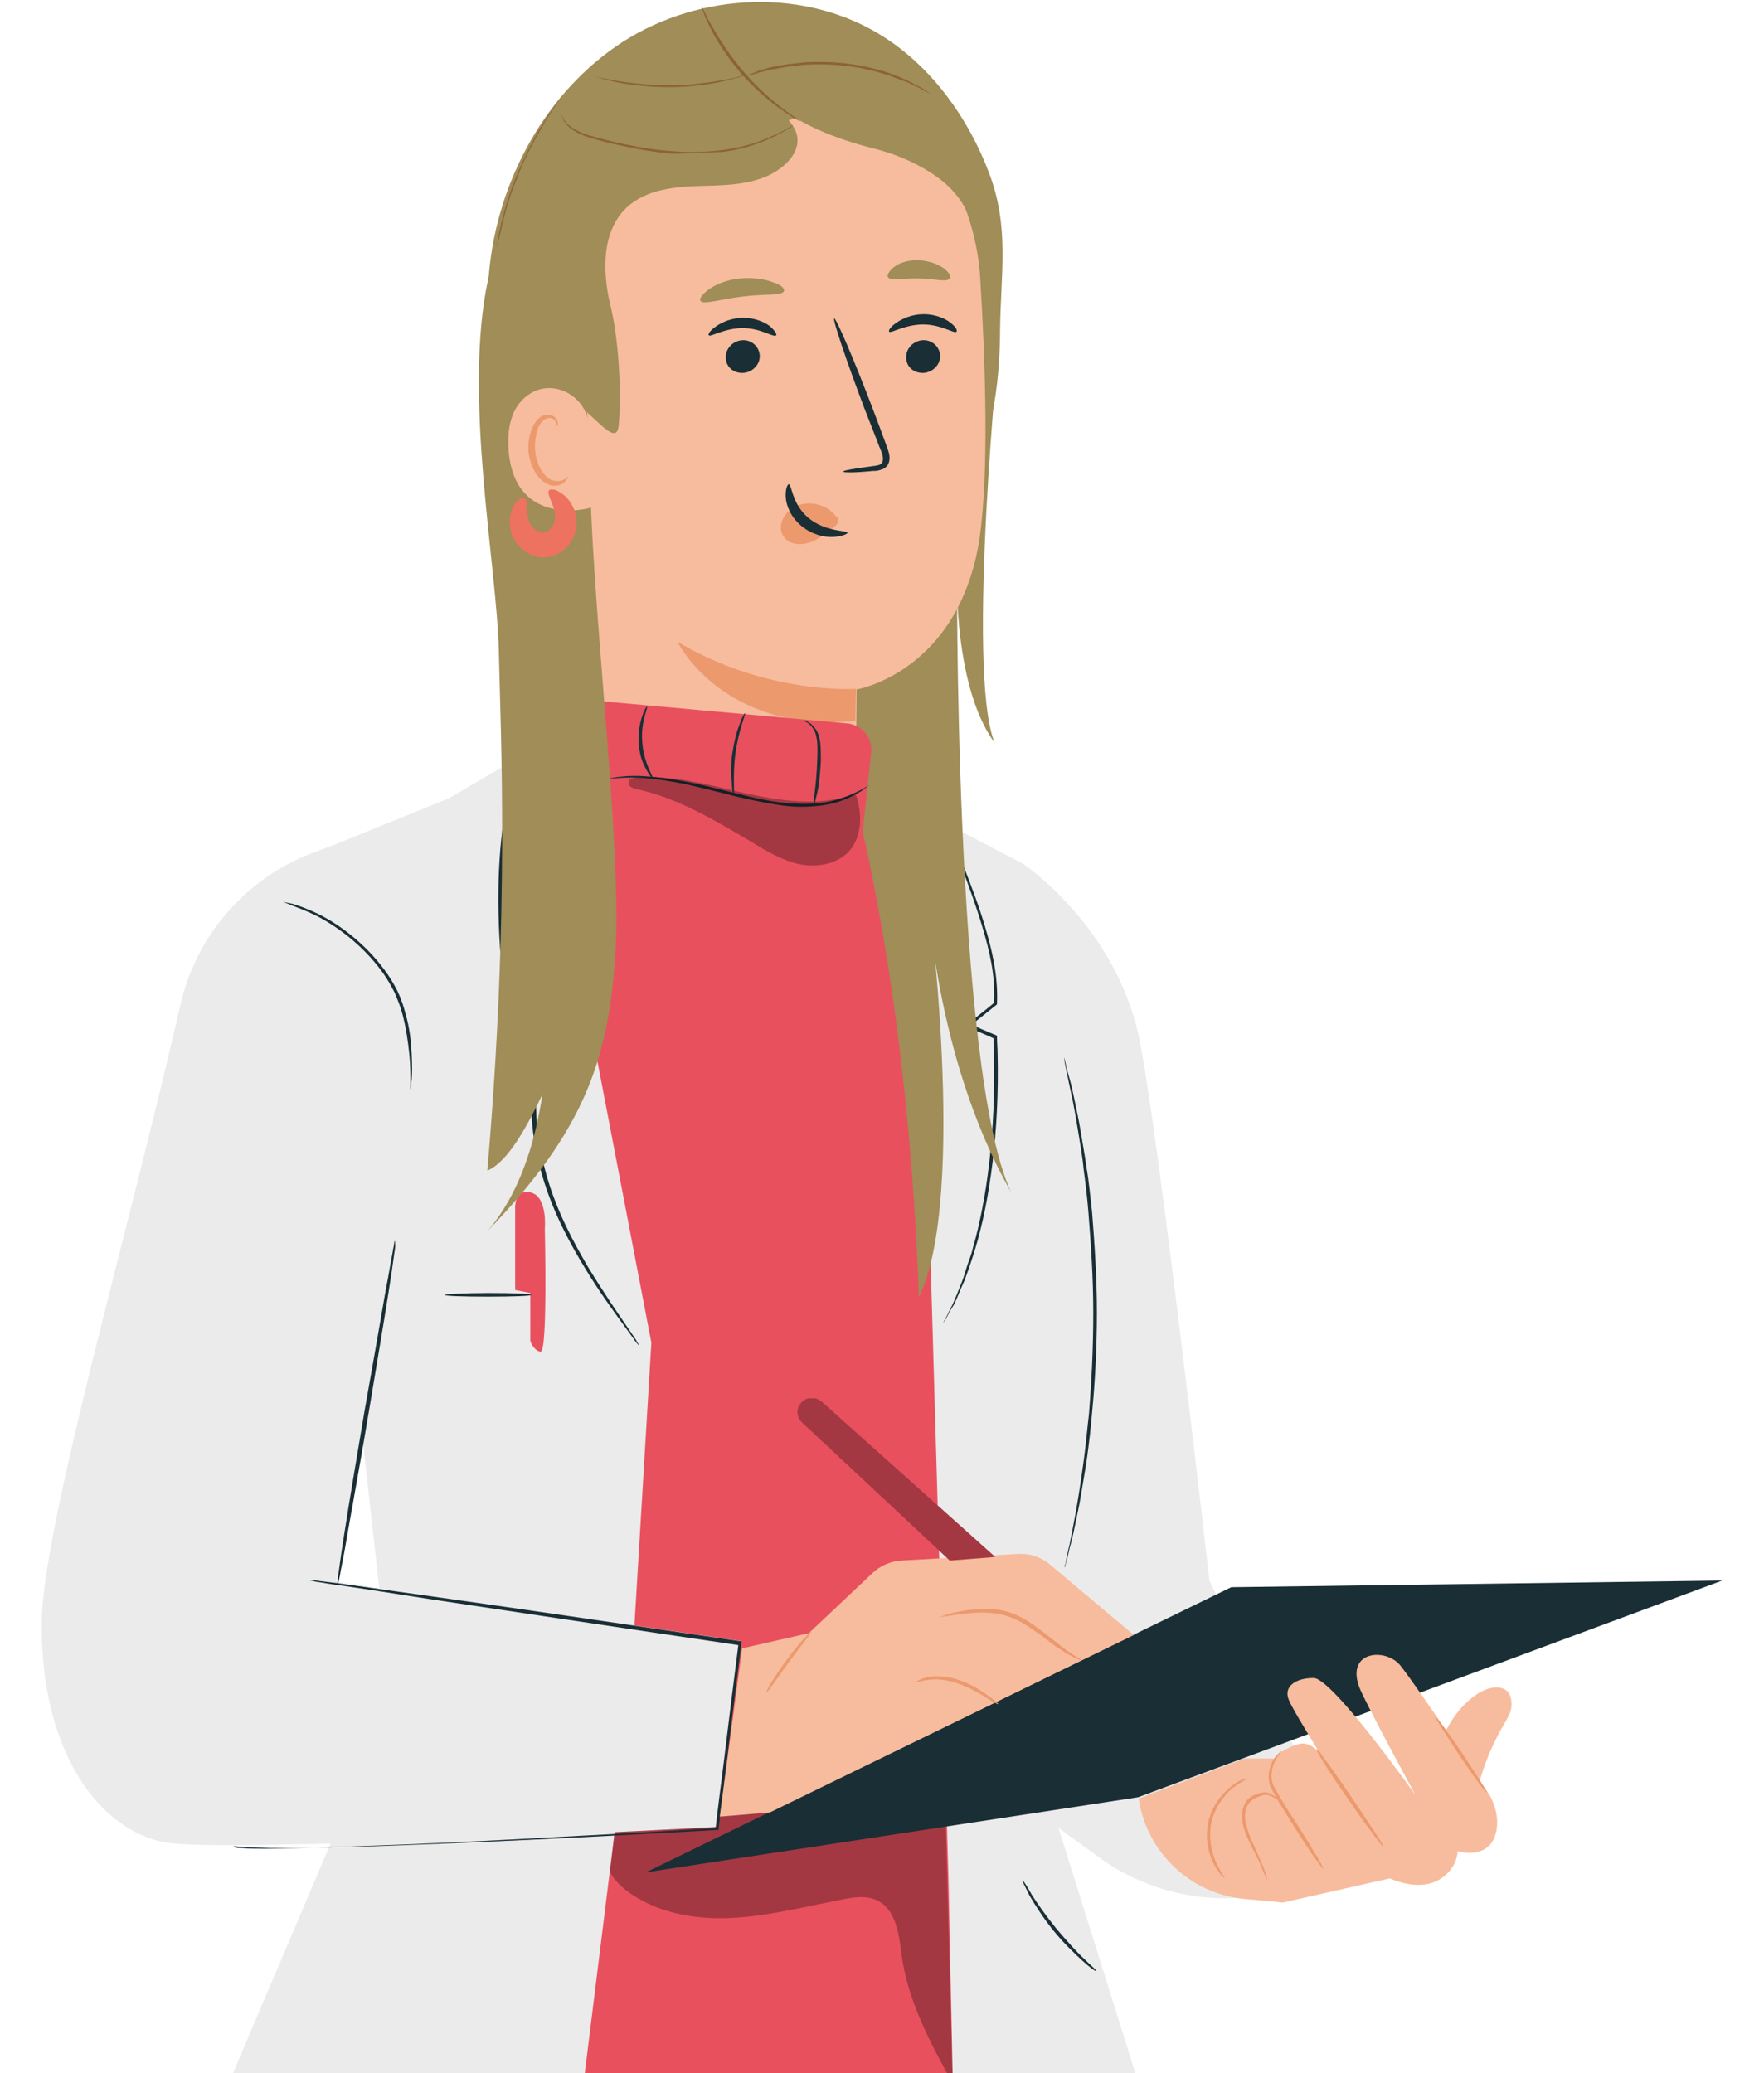 <?xml version="1.0" encoding="utf-8"?>
<!-- Generator: Adobe Illustrator 27.0.0, SVG Export Plug-In . SVG Version: 6.00 Build 0)  -->
<svg version="1.1" id="Capa_1" xmlns="http://www.w3.org/2000/svg" xmlns:xlink="http://www.w3.org/1999/xlink" x="0px" y="0px"
	 viewBox="0 0 291.4 342.5" style="enable-background:new 0 0 291.4 342.5;" xml:space="preserve">
<style type="text/css">
	.st0{fill:#E9505E;}
	.st1{opacity:0.3;}
	.st2{clip-path:url(#SVGID_00000093136086650760057660000015238324469168460215_);}
	.st3{fill:#EBEBEB;}
	.st4{fill:#192E35;}
	.st5{fill:#F7BC9D;}
	.st6{fill:#EC996E;}
	.st7{clip-path:url(#SVGID_00000064344782246407602670000011243572469196902544_);}
	.st8{fill:#A08D57;}
	.st9{clip-path:url(#SVGID_00000129897834049916958300000008494095574025674165_);}
	.st10{fill:#8C6239;}
	.st11{fill:#ED725F;}
</style>
<g>
	<g>
		<polygon class="st0" points="152.8,136.4 140,126.7 91.9,123.6 90,130.1 105.7,227.7 93.3,344.1 160.4,344.1 		"/>
	</g>
	<g class="st1">
		<g>
			<defs>
				<rect id="SVGID_1_" x="100.1" y="296.5" width="57.3" height="47.6"/>
			</defs>
			<clipPath id="SVGID_00000176031790066101754280000003719779891665324677_">
				<use xlink:href="#SVGID_1_"  style="overflow:visible;"/>
			</clipPath>
			<g style="clip-path:url(#SVGID_00000176031790066101754280000003719779891665324677_);">
				<path d="M101.3,302.8c1.5-1.6,4-3.9,6.3-3.9c16.1-0.4,32.5-2,48.5-2.3l1.3,47.6c-3.8-6.8-7.5-13.8-8.5-21.5
					c-0.4-3.4-1-7.4-4.1-8.8c-1.7-0.8-3.8-0.5-5.7-0.1c-5.8,1.1-11.6,2.6-17.5,3c-5.9,0.4-12.1-0.5-17-3.7c-1.7-1.1-3.3-2.5-4.1-4.4
					C99.8,306.6,99.9,304.3,101.3,302.8"/>
			</g>
		</g>
	</g>
	<g>
		<path class="st3" d="M169,142.7c0,0,15.1,10.1,19.1,28.4c3.1,14.3,11.7,90.1,11.7,90.1l14.9,29.1l-9.8,23.2
			c-8.4,0.6-16.7-1.8-23.4-6.7l-6.6-4.8l-12-17.9L169,142.7z"/>
	</g>
	<g>
		<polygon class="st3" points="143.4,129.3 169,142.7 175,162.5 180.4,220 170.3,287.4 188,343.9 157.4,344.1 156.7,311 
			153.6,203.8 150.6,135.6 		"/>
	</g>
	<g>
		<path class="st4" d="M155.8,218.6c0,0,0.2-0.3,0.5-0.8c0.3-0.6,0.7-1.4,1.3-2.3c0.5-1,1-2.4,1.7-3.9c0.3-0.8,0.6-1.6,0.9-2.5
			c0.3-0.9,0.6-1.8,0.9-2.8c2.4-7.9,4-19.4,3.7-32.1c0-1-0.1-1.9-0.1-2.9l0-0.2l-0.2-0.1c-1.5-0.6-3-1.3-4.5-1.9l0.1,0.5
			c1.5-1.2,3-2.4,4.5-3.6l0.1-0.1l0-0.1c0.2-4.8-0.9-9.1-2-12.8c-1.1-3.7-2.4-7-3.4-9.6c-1.1-2.6-2-4.7-2.7-6.1
			c-0.3-0.7-0.6-1.2-0.8-1.6c-0.2-0.4-0.3-0.5-0.3-0.5c0,0,0.1,0.2,0.2,0.6c0.2,0.4,0.4,1,0.7,1.6c0.6,1.4,1.5,3.5,2.6,6.2
			c1,2.7,2.2,5.9,3.3,9.6c1.1,3.7,2.2,8,1.9,12.6l0.1-0.2c-1.4,1.2-2.9,2.3-4.5,3.6l-0.4,0.3l0.4,0.2c1.5,0.6,3,1.2,4.5,1.9
			l-0.2-0.2c0.1,0.9,0.1,1.9,0.1,2.9c0.3,12.6-1.2,24-3.5,31.9c-0.2,1-0.6,1.9-0.9,2.8c-0.3,0.9-0.5,1.7-0.8,2.5
			c-0.6,1.5-1.1,2.8-1.6,3.9c-0.5,1-0.9,1.8-1.2,2.4C155.9,218.3,155.8,218.6,155.8,218.6"/>
	</g>
	<g>
		<path class="st4" d="M175.9,258.9c0,0,0.1-0.3,0.2-0.8c0.2-0.6,0.4-1.4,0.6-2.4c0.3-1,0.6-2.3,0.9-3.8c0.3-1.5,0.7-3.2,1-5.1
			c0.3-1.9,0.7-4,1-6.2c0.3-2.2,0.6-4.7,0.8-7.2c0.5-5.1,0.8-10.7,0.8-16.6c0-5.9-0.4-11.5-0.8-16.6c-0.3-2.5-0.5-5-0.9-7.2
			c-0.3-2.3-0.7-4.3-1-6.2c-0.3-1.9-0.7-3.6-1-5.1c-0.3-1.5-0.6-2.8-0.9-3.8c-0.3-1-0.5-1.8-0.6-2.4c-0.1-0.5-0.2-0.8-0.2-0.8
			c0,0,0,0.3,0.1,0.9c0.1,0.6,0.3,1.4,0.5,2.4c0.2,1.1,0.5,2.3,0.8,3.8c0.3,1.5,0.6,3.2,0.9,5.1c0.3,1.9,0.7,4,0.9,6.2
			c0.3,2.2,0.6,4.7,0.8,7.2c0.4,5.1,0.8,10.7,0.8,16.6c0,5.9-0.3,11.5-0.7,16.6c-0.3,2.5-0.5,4.9-0.8,7.2c-0.3,2.3-0.6,4.3-0.9,6.2
			c-0.3,1.9-0.6,3.6-0.9,5.1c-0.3,1.5-0.5,2.8-0.8,3.9c-0.2,1-0.4,1.8-0.5,2.4C175.9,258.6,175.8,258.9,175.9,258.9"/>
	</g>
	<g>
		<path class="st4" d="M168.9,310.6c-0.1,0,0.4,1,1.2,2.6c0.9,1.5,2.2,3.6,3.9,5.7c1.7,2.1,3.5,3.8,4.8,5c1.3,1.2,2.2,1.8,2.3,1.7
			c0.1-0.1-0.8-0.8-2-2c-1.3-1.2-2.9-3-4.6-5c-1.7-2.1-3.1-4.1-4-5.5C169.6,311.5,169,310.6,168.9,310.6"/>
	</g>
	<g>
		<path class="st3" d="M51.4,141c-10.9,4.2-19,13.6-21.6,25c-8.4,36.9-22.7,86-22.9,101.8c-0.3,20.2,8.5,34,20,36.5
			c9.1,2,91.6-2.5,91.6-2.5l3.9-30.7l-66.8-9.8l9.1-51.1l-9.1-70.8L51.4,141z"/>
	</g>
	<g>
		<path class="st3" d="M55.6,139.4l18.5-7.5l19.5-11.4l0.1,3.3c-2.4,4.1-3.2,8.9-2.3,13.5l16.2,84.5l-3.7,61.8l-7.5,60.5H37.8
			l26.9-63.3l-9.5-85.3L55.6,139.4z"/>
	</g>
	<g>
		<path class="st4" d="M38.5,304.9c0,0,0.1,0,0.4,0.1c0.3,0,0.7,0.1,1.2,0.1c1,0.1,2.6,0.1,4.6,0.2c4,0,9.7-0.1,16.9-0.3
			c14.4-0.5,34.3-1.4,56.9-2.7l0.2,0l0-0.2c0.5-3.7,0.9-7.5,1.4-11.4c0.8-6.6,1.6-13.1,2.4-19.3l0-0.3l-0.3,0
			c-20.4-3-38.2-5.6-51-7.4c-6.4-0.9-11.4-1.6-15-2.1c-1.7-0.2-3.1-0.4-4-0.5c-0.4-0.1-0.8-0.1-1-0.1c-0.2,0-0.4,0-0.4,0
			c0,0,0.1,0,0.4,0.1c0.3,0,0.6,0.1,1,0.2c0.9,0.1,2.3,0.4,4,0.6c3.5,0.5,8.6,1.3,15,2.3c12.8,1.9,30.6,4.6,51,7.6l-0.2-0.3
			c-0.8,6.2-1.6,12.7-2.4,19.3c-0.5,3.9-1,7.8-1.4,11.4l0.3-0.2c-22.6,1.3-42.5,2.4-56.9,2.9c-7.2,0.3-12.9,0.4-16.9,0.5
			c-2,0-3.5,0-4.6-0.1c-0.5,0-0.9,0-1.2-0.1C38.7,304.9,38.5,304.9,38.5,304.9"/>
	</g>
	<g>
		<path class="st4" d="M65.2,205c0,0-0.1,0.2-0.1,0.6c-0.1,0.4-0.2,1-0.3,1.6c-0.3,1.5-0.6,3.5-1.1,6c-0.9,5.2-2.1,12.2-3.5,20
			c-1.3,7.8-2.5,14.8-3.3,20c-0.4,2.5-0.7,4.6-0.9,6.1c-0.1,0.7-0.2,1.2-0.2,1.7c0,0.4-0.1,0.6,0,0.6c0,0,0.1-0.2,0.2-0.6
			c0.1-0.4,0.2-1,0.3-1.6c0.3-1.5,0.7-3.5,1.1-6c0.9-5.1,2.2-12.2,3.5-20c1.3-7.8,2.5-14.9,3.3-20c0.4-2.5,0.7-4.6,0.9-6.1
			c0.1-0.7,0.2-1.2,0.2-1.7C65.2,205.2,65.3,205,65.2,205"/>
	</g>
	<g>
		<path class="st4" d="M85.1,126.4c0,0,0,0.1-0.1,0.2c0,0.2-0.1,0.4-0.2,0.6c-0.1,0.5-0.4,1.3-0.6,2.4c-0.5,2.1-1,5.2-1.4,9.1
			c-0.4,3.9-0.6,8.6-0.4,13.9c0.2,5.3,0.7,11.1,1.5,17.3l0,0.2l0.2,0c1.9,0.4,4,0.7,6,1.1l-0.2-0.4c-0.3,0.9-0.7,1.9-1,3
			c-2,7.2-1.1,14.4,0.7,20.5c1.8,6.1,4.6,11.2,7.1,15.3c2.5,4.1,4.8,7.2,6.4,9.4c0.8,1.1,1.4,1.9,1.8,2.5c0.2,0.3,0.4,0.5,0.5,0.6
			c0.1,0.1,0.2,0.2,0.2,0.2c0,0,0-0.1-0.1-0.2c-0.1-0.2-0.3-0.4-0.4-0.7c-0.4-0.6-1-1.5-1.7-2.5c-1.5-2.2-3.7-5.4-6.2-9.5
			c-2.4-4.1-5.2-9.2-6.9-15.2c-1.7-6-2.6-13.2-0.6-20.2c0.3-1,0.6-2,1-2.9l0.1-0.3l-0.3-0.1c-2.1-0.4-4.1-0.8-6-1.1l0.2,0.2
			c-0.8-6.2-1.4-12-1.6-17.2c-0.2-5.3-0.1-9.9,0.2-13.8c0.3-3.9,0.8-7,1.2-9.1c0.2-1.1,0.4-1.9,0.5-2.4c0-0.3,0.1-0.5,0.1-0.6
			C85.1,126.4,85.1,126.4,85.1,126.4"/>
	</g>
	<g>
		<path class="st0" d="M85.1,213.1v-13.5c0,0-0.2-3.3,2.6-2.6c2.8,0.7,2.3,6,2.3,6s0.5,20.5-0.7,20.3c-1.2-0.2-1.7-1.8-1.7-1.8v-7.9
			L85.1,213.1z"/>
	</g>
	<g>
		<path class="st4" d="M73.4,213.9c0,0.2,3.2,0.3,7.2,0.3c4,0,7.2-0.1,7.2-0.3c0-0.2-3.2-0.3-7.2-0.3
			C76.7,213.6,73.4,213.8,73.4,213.9"/>
	</g>
	<g>
		<path class="st4" d="M46.8,149c0,0,0.5,0.2,1.5,0.6c1,0.4,2.4,0.9,4,1.7c3.3,1.7,7.5,4.7,10.8,9.2c0.8,1.1,1.5,2.3,2.1,3.5
			c0.5,1.2,1,2.4,1.3,3.6c0.6,2.3,0.9,4.5,1.1,6.4c0.2,1.8,0.2,3.3,0.2,4.4c0,1,0,1.6,0,1.6c0,0,0.1-0.6,0.2-1.6
			c0.1-1,0.1-2.5,0-4.4c-0.1-1.9-0.3-4.1-1-6.5c-0.3-1.2-0.7-2.4-1.3-3.7c-0.6-1.2-1.3-2.4-2.2-3.6c-3.4-4.6-7.8-7.7-11.1-9.3
			c-1.7-0.8-3.1-1.3-4.1-1.6C47.3,149.1,46.8,149,46.8,149"/>
	</g>
	<g>
		<polygon class="st4" points="284.5,261.1 188,296.9 106.7,309.3 203.4,262.2 		"/>
	</g>
	<g>
		<path class="st5" d="M243.2,299.7c0.8-5.1,2.5-10.1,5.1-14.6c0.5-0.9,1.1-1.8,1.3-2.7c0.2-1,0.1-2.1-0.5-2.9
			c-1.2-1.3-3.5-0.7-5,0.3c-3.2,2.1-5.3,5.5-6.5,9.1c-1.2,3.6-1.7,7.4-2.1,11.2"/>
	</g>
	<g>
		<path class="st5" d="M205.6,290.5h4.8c1-1,2.4-1.9,4.2-2.4c1.1-0.3,2.2,0.3,3.2,1.2c-2.1-3.5-4.5-7.4-4.9-8.5
			c-0.9-2.1,1-3.6,4.1-3.6c3.1,0,16.8,19.3,16.8,19.3s-8.5-15.6-9.3-17.9c-2.1-5.9,4.4-6.4,6.8-3.5c2.9,3.6,14.8,21.5,14.8,21.5
			s2.2,3.6,0.7,7.1c-1.6,3.5-6,2.1-6,2.1s0,3-3.2,4.8c-3.5,1.9-8-0.3-8-0.3l-17.7,4c0,0-2.8-0.3-6.4-0.6
			c-8.9-0.9-16.1-7.7-17.4-16.6L205.6,290.5z"/>
	</g>
	<g>
		<path class="st6" d="M217.5,289c-0.2,0.1,2.1,3.8,5.2,8.2c1.5,2.2,2.9,4.2,4,5.6c1,1.4,1.7,2.3,1.8,2.2c0.1,0-0.5-1-1.5-2.5
			c-1-1.5-2.3-3.5-3.8-5.7c-1.5-2.2-2.9-4.2-3.9-5.6c-0.5-0.6-0.9-1.2-1.2-1.7C217.7,289.2,217.6,289.1,217.5,289"/>
	</g>
	<g>
		<path class="st6" d="M218.6,308.7c0.1,0-0.5-1.2-1.6-2.9c-1-1.7-2.5-4.1-4.2-6.7c-0.8-1.3-1.6-2.6-2.2-3.7
			c-0.7-1.1-0.6-2.3-0.4-3.3c0.5-1.9,1.6-2.7,1.5-2.8c0,0-0.3,0.1-0.7,0.6c-0.4,0.4-0.9,1.1-1.2,2.1c-0.3,1-0.4,2.4,0.3,3.6
			c0.6,1.2,1.4,2.5,2.2,3.8c1.6,2.6,3.2,5,4.3,6.7C217.8,307.7,218.5,308.8,218.6,308.7"/>
	</g>
	<g>
		<path class="st6" d="M209.3,310.5c0.1,0-0.2-1.1-0.9-2.8c-0.4-0.9-0.8-1.8-1.3-2.9c-0.5-1.1-1-2.3-1.3-3.6
			c-0.3-1.2-0.1-2.6,0.6-3.4c0.3-0.4,0.8-0.7,1.3-0.9c0.5-0.2,0.9-0.4,1.3-0.4c0.8,0,1.5,0.5,1.9,0.7c0.4,0.2,0.7,0.3,0.7,0.3
			c0,0-0.2-0.2-0.6-0.5c-0.2-0.1-0.5-0.3-0.8-0.5c-0.3-0.2-0.7-0.4-1.2-0.4c-0.5,0-1,0.1-1.5,0.3c-0.5,0.2-1.1,0.5-1.5,1
			c-0.8,1-1,2.5-0.7,3.9c0.3,1.4,0.9,2.6,1.4,3.6c0.5,1.1,1,2,1.4,2.8C208.8,309.5,209.2,310.5,209.3,310.5"/>
	</g>
	<g>
		<path class="st6" d="M206,293.8c0,0-0.3,0-0.8,0.2c-0.5,0.2-1.1,0.5-1.8,1.1c-1.4,1.1-3.2,3.1-3.8,5.9c-0.6,2.8,0.1,5.3,0.9,6.9
			c0.4,0.8,0.9,1.4,1.2,1.8c0.3,0.4,0.6,0.5,0.6,0.5c0.1-0.1-0.7-0.9-1.4-2.5c-0.7-1.6-1.3-4-0.8-6.6c0.6-2.6,2.2-4.6,3.5-5.7
			C205,294.3,206.1,293.9,206,293.8"/>
	</g>
	<g>
		<path class="st6" d="M237.1,283.6c-0.1,0.1,1.7,2.9,4,6.4c2.3,3.4,4.3,6.2,4.5,6.1c0.1-0.1-1.7-2.9-4-6.4
			C239.3,286.3,237.3,283.6,237.1,283.6"/>
	</g>
	<g>
		<path class="st5" d="M122.6,272.3l11-2.5l10.6-10c1.3-1.2,3-1.9,4.7-2l19.3-1.1c1.9-0.1,3.8,0.5,5.3,1.8l13.8,11.6l-60.1,29.3
			l-8.3,0.7L122.6,272.3z"/>
	</g>
	<g>
		<path class="st6" d="M155.3,267.1c0,0.1,1.4-0.2,3.7-0.5c2.2-0.2,5.6-0.6,8.7,0.9c1.6,0.7,2.9,1.7,4.2,2.6
			c1.2,0.9,2.3,1.8,3.3,2.4c1,0.7,1.8,1.1,2.4,1.4c0.6,0.3,0.9,0.4,1,0.3c0-0.1-1.3-0.7-3.1-2.1c-0.9-0.7-2-1.6-3.2-2.5
			c-1.2-0.9-2.6-2-4.2-2.7c-1.6-0.8-3.4-1.1-4.9-1.1c-1.6,0-2.9,0.1-4.1,0.3c-1.1,0.2-2.1,0.4-2.7,0.6
			C155.7,267,155.3,267.1,155.3,267.1"/>
	</g>
	<g>
		<path class="st6" d="M151.4,277.9c0,0.1,0.8-0.3,2.1-0.4c1.3-0.2,3.1,0,5,0.7c1.9,0.7,3.4,1.6,4.5,2.3c1.1,0.7,1.8,1.1,1.9,1
			c0-0.1-0.6-0.6-1.7-1.4c-1.1-0.8-2.6-1.8-4.6-2.5c-1.9-0.7-3.9-0.8-5.2-0.6C152.1,277.3,151.3,277.8,151.4,277.9"/>
	</g>
	<g>
		<path class="st6" d="M126.6,279.6c0.1,0.1,1.7-2.2,3.7-5c2-2.7,3.8-4.9,3.7-5c-0.1-0.1-2.1,1.9-4.1,4.7
			C127.8,277.1,126.4,279.6,126.6,279.6"/>
	</g>
	<g>
		<path class="st0" d="M156.9,257.8L132.5,235c-1.1-1-1-2.7,0.2-3.6c0.9-0.7,2.1-0.6,3,0.1l28.7,25.7"/>
	</g>
	<g class="st1">
		<g>
			<defs>
				<rect id="SVGID_00000134961072226936263760000008409505280306921913_" x="131.7" y="231" width="32.6" height="26.8"/>
			</defs>
			<clipPath id="SVGID_00000150798099620133742120000003813450496099217295_">
				<use xlink:href="#SVGID_00000134961072226936263760000008409505280306921913_"  style="overflow:visible;"/>
			</clipPath>
			<g style="clip-path:url(#SVGID_00000150798099620133742120000003813450496099217295_);">
				<path d="M156.9,257.8L132.5,235c-1.1-1-1-2.7,0.2-3.6c0.9-0.7,2.1-0.6,3,0.1l28.7,25.7"/>
			</g>
		</g>
	</g>
	<g>
		<path class="st8" d="M165.2,54.8c0,0-5.7,56-0.9,67.9c-7.3-10-6.2-30.5-6.2-30.5s-0.6,84.2,8.9,104.7
			c-12.8-22.5-13.8-50.1-13.8-50.1s6.8,50.7-1.4,67.5c-2.1-58.3-13.1-91.5-13.1-91.5v-23L165.2,54.8z"/>
	</g>
	<g>
		<path class="st8" d="M80.8,44.9c1.4-15.1,9.4-29.8,22.1-38c12.8-8.2,30.3-9,43.1-0.8c8.1,5.2,14,13.5,17.4,22.5
			c3.4,9,1.9,16.5,1.8,26.2c0,5-0.7,18.4-5,21L92.9,87.8C84.3,75.3,79.4,60,80.8,44.9"/>
	</g>
	<g>
		<path class="st5" d="M161.9,45.5c-0.9-13.2-9.6-29.4-22.8-27.9L98.1,28c-4,0.4-7,3.8-6.9,7.9l4.6,99c-0.1,0-0.2,0-0.3,0.1
			c0,0,9.3,27.9,36.5,19.4c5.4-1.7,7.8-7.6,8.9-13.6l0.3,0c0-0.7,0-1.4,0-2.1c0.9-7,0.2-13.6,0.2-13.6c0.1-8,0.1-11.3,0.1-11.2
			c0,0,16.8-2.8,20.3-24.8C163.4,78,162.8,60.1,161.9,45.5"/>
	</g>
	<g>
		<path class="st4" d="M155.3,58.7c0.1,1.5-1.2,2.8-2.7,2.9c-1.6,0.1-2.9-1-2.9-2.5c-0.1-1.5,1.2-2.8,2.7-2.9
			C153.9,56.1,155.2,57.2,155.3,58.7"/>
	</g>
	<g>
		<path class="st4" d="M158,54.8c-0.3,0.4-2.5-1.2-5.5-1.2c-3,0-5.3,1.5-5.6,1.2c-0.2-0.2,0.2-0.8,1.2-1.5c1-0.7,2.6-1.4,4.5-1.4
			c1.9,0,3.5,0.7,4.4,1.4C157.9,54,158.2,54.6,158,54.8"/>
	</g>
	<g>
		<path class="st4" d="M125.5,58.7c0.1,1.5-1.2,2.8-2.7,2.9c-1.6,0.1-2.9-1-2.9-2.5c-0.1-1.5,1.2-2.8,2.7-2.9
			C124.1,56.1,125.4,57.2,125.5,58.7"/>
	</g>
	<g>
		<path class="st4" d="M128.2,55.4c-0.4,0.4-2.5-1.2-5.5-1.2c-3,0-5.3,1.5-5.6,1.2c-0.2-0.2,0.2-0.8,1.2-1.5c1-0.7,2.6-1.4,4.5-1.4
			c1.9,0,3.5,0.7,4.4,1.4C128,54.6,128.4,55.3,128.2,55.4"/>
	</g>
	<g>
		<path class="st4" d="M139.3,77.9c0-0.2,1.9-0.5,4.9-0.9c0.8-0.1,1.5-0.2,1.6-0.8c0.2-0.6-0.1-1.4-0.5-2.3
			c-0.7-1.9-1.5-3.8-2.3-5.9c-3.2-8.4-5.5-15.3-5.2-15.4c0.3-0.1,3.2,6.6,6.4,15c0.8,2.1,1.5,4,2.2,5.9c0.3,0.9,0.8,1.9,0.4,3
			c-0.2,0.6-0.8,1-1.3,1.1c-0.5,0.2-0.9,0.2-1.3,0.2C141.2,78.1,139.3,78.1,139.3,77.9"/>
	</g>
	<g>
		<path class="st6" d="M141.4,113.8c0,0-14.8,1-29.5-7.8c0,0,7.4,15.2,29.4,13.1L141.4,113.8z"/>
	</g>
	<g>
		<path class="st6" d="M138,85.2c-1.1-1.4-3-2.2-4.9-2c-1.3,0.1-2.6,0.8-3.4,1.9c-0.8,1.1-1,2.6-0.2,3.6c0.8,1.2,2.5,1.4,4,1
			c1.4-0.4,2.7-1.4,3.9-2.3c0.3-0.3,0.7-0.5,0.9-0.9c0.2-0.4,0.2-0.8,0-1.1"/>
	</g>
	<g>
		<path class="st4" d="M130.3,80c0.5,0,0.5,3.3,3.3,5.6c2.8,2.3,6.3,2,6.4,2.4c0,0.2-0.8,0.6-2.3,0.7c-1.5,0.1-3.6-0.4-5.3-1.8
			c-1.7-1.4-2.5-3.3-2.6-4.7C129.7,80.8,130.1,80,130.3,80"/>
	</g>
	<g>
		<path class="st8" d="M129.5,48.1c-0.3,0.8-3.3,0.4-6.9,0.9c-3.6,0.4-6.4,1.4-6.9,0.7c-0.2-0.4,0.3-1.1,1.4-1.9
			c1.1-0.8,3-1.6,5.1-1.8c2.1-0.2,4.1,0.1,5.4,0.6C129,47,129.7,47.7,129.5,48.1"/>
	</g>
	<g>
		<path class="st8" d="M156.9,46c-0.5,0.7-2.6,0-5.1,0c-2.5-0.1-4.6,0.5-5.1-0.2c-0.2-0.3,0.1-1,1-1.7c0.9-0.7,2.4-1.2,4.2-1.1
			c1.7,0.1,3.2,0.7,4.1,1.4C156.8,45,157.1,45.7,156.9,46"/>
	</g>
	<g>
		<path class="st0" d="M142.4,138.4l1.5-14c0.3-2.5-1.5-4.7-4-4.9l-44.3-4c-1.2-0.1-2.2,0.8-2.3,2l-0.5,16.6l12.8,21.7l13.2,4.2
			h16.1l9.3-9.9L142.4,138.4z"/>
	</g>
	<g>
		<path class="st4" d="M99.4,128.8c0,0,0.6-0.1,1.8-0.2c1.1-0.1,2.8-0.2,4.8-0.1c2,0.1,4.4,0.5,7.1,1c2.6,0.6,5.5,1.3,8.6,2.1
			c3,0.7,6,1.3,8.7,1.6c2.7,0.2,5.2,0,7.2-0.5c2-0.5,3.5-1.3,4.5-1.9c0.5-0.3,0.8-0.6,1.1-0.8c0.2-0.2,0.3-0.3,0.3-0.3
			c0,0-0.5,0.4-1.5,0.9c-1,0.5-2.5,1.2-4.5,1.7c-2,0.5-4.4,0.6-7.1,0.4c-2.7-0.2-5.6-0.8-8.6-1.6c-3-0.7-5.9-1.5-8.6-2
			c-2.7-0.5-5.1-0.8-7.2-0.9c-2.1-0.1-3.7,0.1-4.9,0.3c-0.6,0.1-1,0.2-1.3,0.3C99.5,128.8,99.4,128.8,99.4,128.8"/>
	</g>
	<g class="st1">
		<g>
			<defs>
				<rect id="SVGID_00000036974209796184938940000017471152714184914057_" x="103.8" y="128.4" width="38.3" height="14.6"/>
			</defs>
			<clipPath id="SVGID_00000061444043078771516150000010086520718890001320_">
				<use xlink:href="#SVGID_00000036974209796184938940000017471152714184914057_"  style="overflow:visible;"/>
			</clipPath>
			<g style="clip-path:url(#SVGID_00000061444043078771516150000010086520718890001320_);">
				<path d="M141.3,131c1.2,3.3,1.2,7.3-1.2,9.8c-2,2-5.1,2.5-7.9,2c-2.8-0.6-5.3-2-7.7-3.5c-6.1-3.6-12.3-7.4-19.2-8.9
					c-0.4-0.1-0.9-0.2-1.2-0.5c-0.3-0.3-0.4-0.9,0-1.2c0.2-0.1,0.4-0.1,0.6-0.2c6.1-0.6,12.2,1.1,18.2,2.5c6,1.3,12.4,2.3,18.2,0.2"
					/>
			</g>
		</g>
	</g>
	<g>
		<path class="st4" d="M132.9,119.1c0,0.1,0.9,0.3,1.5,1.4c0.7,1.1,0.7,3,0.6,5.1c-0.1,4.1-0.8,7.4-0.6,7.5c0.1,0,0.3-0.8,0.6-2.1
			c0.3-1.3,0.5-3.2,0.6-5.3c0-1,0-2-0.1-3c-0.1-0.9-0.4-1.8-0.8-2.3c-0.4-0.6-0.9-1-1.2-1.1C133.1,119,132.9,119,132.9,119.1"/>
	</g>
	<g>
		<path class="st4" d="M121.2,131.2c0.2,0-0.2-3.1,0.3-6.8c0.5-3.7,1.7-6.5,1.6-6.6c-0.1,0-0.5,0.6-0.9,1.8
			c-0.5,1.2-0.9,2.8-1.2,4.7c-0.3,1.9-0.3,3.6-0.1,4.9C120.9,130.5,121.1,131.2,121.2,131.2"/>
	</g>
	<g>
		<path class="st4" d="M106.9,116.7c-0.1,0-0.5,0.6-0.8,1.6c-0.4,1.1-0.7,2.7-0.6,4.4c0.1,1.8,0.6,3.3,1.2,4.3c0.5,1,1,1.6,1.1,1.5
			c0.2-0.1-1.5-2.5-1.7-5.9C105.8,119.3,107.1,116.8,106.9,116.7"/>
	</g>
	<g>
		<path class="st8" d="M148,10.9c8.1,5.5,13.7,14.5,15,24.2l-1.3,8.1c-0.5-3.7-0.7-7.9-4.6-12c-2.6-2.7-7.4-5.3-12.5-6.6
			c-14.6-3.7-19.6-9-26-18.6"/>
	</g>
	<g>
		<path class="st8" d="M84.9,32.3C89,17.6,102.3,6,117.3,3.9l1.2,2.1c3.7,4.3,7.4,8.7,11.1,13c0.9,1.1,1.9,2.2,2.1,3.6
			c0.3,1.9-0.9,3.7-2.4,4.9c-3.5,2.9-8.5,3.1-13,3.2c-4.6,0.1-9.5,0.5-12.8,3.6c-4.1,3.9-4,10.5-2.7,16c1.4,5.5,1.9,14.4,1.4,20
			c-0.5,5.1-7.2-7.2-11.6-4.7c-1.2,0.7,2.1,20.5,0.8,19.9c-1.3-0.6-1.1-7.7-1.6-9.1c-2.3-7.2-4.5-14.4-5.7-21.8S82.9,39.6,84.9,32.3
			"/>
	</g>
	<g>
		<path class="st10" d="M93.9,14.6c0,0-2.2,2.4-4.8,6.8c-1.3,2.2-2.7,5-4,8.2c-1.3,3.2-2.3,6.8-3,10.7c-1.5,7.8-0.9,15,0.2,20.1
			c0.1,0.6,0.3,1.2,0.4,1.8c0.2,0.6,0.3,1.1,0.4,1.6c0.2,1,0.6,1.8,0.8,2.5c0.2,0.6,0.4,1.2,0.6,1.6c0.1,0.4,0.2,0.5,0.2,0.5
			c0,0,0-0.2-0.2-0.6c-0.1-0.4-0.3-0.9-0.5-1.6c-0.2-0.7-0.5-1.5-0.8-2.5c-0.1-0.5-0.3-1-0.4-1.6c-0.1-0.6-0.3-1.2-0.4-1.8
			c-1-5-1.6-12.2-0.1-20c0.7-3.8,1.7-7.5,3-10.6c1.2-3.2,2.6-5.9,3.9-8.1c0.3-0.6,0.6-1.1,0.9-1.6c0.3-0.5,0.6-0.9,0.9-1.4
			c0.3-0.4,0.5-0.8,0.8-1.2c0.2-0.4,0.5-0.7,0.7-1c0.4-0.6,0.7-1,1-1.3C93.8,14.7,93.9,14.6,93.9,14.6"/>
	</g>
	<g>
		<path class="st10" d="M119.3,25.1c2.5-0.3,4.6-0.9,6.4-1.6c1.8-0.7,3.1-1.4,4-1.9c0.5-0.3,0.8-0.5,1-0.6c0.2-0.2,0.3-0.2,0.3-0.3
			c0,0-0.5,0.3-1.4,0.8c-0.9,0.5-2.3,1.1-4,1.8c-1.7,0.6-3.9,1.2-6.3,1.5c-2.4,0.3-5.1,0.4-8,0.2c-5.6-0.4-10.7-1.7-14.2-2.7
			c-1.8-0.6-3.1-1.4-3.7-2.2c-0.6-0.8-0.7-1.4-0.7-1.4c0,0,0,0.1,0.1,0.4c0.1,0.3,0.2,0.7,0.5,1.1c0.6,0.9,1.9,1.8,3.7,2.4
			c1.8,0.6,3.9,1.1,6.3,1.6c2.4,0.5,5.1,1,7.9,1.2"/>
	</g>
	<g>
		<path class="st10" d="M97.8,12.5c0,0,0.3,0.1,1,0.3c0.6,0.2,1.5,0.4,2.7,0.7c2.3,0.5,5.5,0.9,9.1,0.9c3.6,0,6.8-0.5,9-1
			c1.1-0.3,2.1-0.5,2.7-0.7c0.6-0.2,1-0.3,1-0.3c0,0-0.4,0-1,0.2c-0.6,0.2-1.5,0.4-2.7,0.6c-2.3,0.4-5.5,0.9-9,0.9
			c-3.5,0-6.7-0.4-9-0.8c-1.1-0.2-2.1-0.4-2.7-0.5C98.2,12.6,97.8,12.5,97.8,12.5"/>
	</g>
	<g>
		<path class="st10" d="M115.9,1c0,0,0.1,0.4,0.3,1c0.2,0.6,0.6,1.5,1.1,2.5c1,2.1,2.8,4.9,5.1,7.6c2.4,2.7,4.9,4.8,6.8,6.1
			c1,0.7,1.8,1.2,2.3,1.5c0.6,0.3,0.9,0.5,0.9,0.5c0,0-0.3-0.2-0.8-0.6c-0.5-0.4-1.3-0.9-2.2-1.6c-1.9-1.4-4.3-3.5-6.6-6.2
			c-2.3-2.7-4-5.4-5.2-7.5c-0.6-1-1-1.9-1.3-2.5C116.1,1.3,115.9,1,115.9,1"/>
	</g>
	<g>
		<path class="st10" d="M153.7,15.5c0,0-0.4-0.3-1-0.7c-0.3-0.2-0.8-0.5-1.3-0.7c-0.5-0.3-1.1-0.6-1.7-0.9c-0.7-0.3-1.4-0.6-2.2-0.9
			c-0.8-0.3-1.6-0.6-2.5-0.8c-1.8-0.5-3.9-0.9-6-1.1c-2.2-0.2-4.3-0.2-6.1-0.1c-0.9,0.1-1.8,0.2-2.7,0.3c-0.8,0.1-1.6,0.3-2.3,0.4
			c-0.7,0.1-1.3,0.3-1.9,0.5c-0.5,0.1-1,0.3-1.4,0.5c-0.7,0.3-1.2,0.4-1.1,0.5c0,0,0.4-0.1,1.2-0.3c0.4-0.1,0.8-0.3,1.4-0.4
			c0.5-0.1,1.2-0.3,1.9-0.4c0.7-0.1,1.5-0.3,2.3-0.4c0.8-0.1,1.7-0.2,2.6-0.3c1.9-0.1,3.9-0.1,6.1,0.1c2.1,0.2,4.2,0.6,6,1.1
			c0.9,0.3,1.8,0.5,2.5,0.8c0.8,0.3,1.5,0.6,2.2,0.8c0.7,0.3,1.2,0.6,1.7,0.8c0.5,0.2,0.9,0.5,1.3,0.7
			C153.3,15.3,153.7,15.5,153.7,15.5"/>
	</g>
	<g>
		<path class="st8" d="M87.2,49.5c0,0-1.6,0.6-3.6,17.6s7.3,61.4,6.8,73.8c-0.5,12.3,4.4,45.7-9.8,62.4c15.6-16.2,20.1-28,21.1-46.6
			s-4.4-60.5-4.2-80.5S87.2,49.5,87.2,49.5z"/>
	</g>
	<g>
		<path class="st8" d="M92.8,144.8c0.5,0.9,3.2,23.5,0,29.5c-3.2,6-7.3,16.9-12.3,19.1c3.7-42.6,2.2-72,1.9-85.9s-5.9-42-1.8-61.2
			c4-19.2,11.3-18,12-15.1"/>
	</g>
	<g>
		<g>
			<path class="st5" d="M97.3,70.4c-0.3-4.8-5.6-7.9-9.7-5.4c-2.2,1.4-3.9,4-3.6,9.1c0.8,13.5,14.2,9.9,14.2,9.5
				C98.3,83.4,97.7,76,97.3,70.4"/>
		</g>
		<g>
			<path class="st6" d="M93.8,78.8c-0.1,0-0.2,0.2-0.6,0.4c-0.4,0.2-1,0.4-1.8,0.2c-1.5-0.4-2.8-2.6-3-5c-0.1-1.2,0.1-2.4,0.4-3.4
				c0.3-1,0.9-1.7,1.6-1.9c0.7-0.2,1.2,0.2,1.4,0.6c0.2,0.4,0.1,0.6,0.2,0.7c0,0,0.3-0.2,0.1-0.8c-0.1-0.3-0.3-0.6-0.6-0.8
				c-0.3-0.2-0.8-0.3-1.3-0.3c-1,0.1-1.9,1.2-2.3,2.3c-0.5,1.1-0.7,2.4-0.6,3.8c0.3,2.7,1.8,5.2,3.8,5.6c1,0.2,1.7-0.2,2.1-0.5
				C93.8,79.1,93.9,78.8,93.8,78.8"/>
		</g>
		<g>
			<path class="st11" d="M86.6,82.2c-0.2-0.1-0.6,0-1.1,0.5c-0.5,0.5-1,1.3-1.2,2.5c-0.1,0.6-0.2,1.3,0,2.1c0.1,0.8,0.5,1.7,1,2.4
				c0.6,0.8,1.3,1.4,2.3,1.9c1,0.5,2.3,0.7,3.5,0.3c1.2-0.3,2.2-1.1,2.9-1.9c0.6-0.9,1-1.8,1.2-2.7c0.3-2-0.4-3.5-1.1-4.5
				c-0.7-1-1.6-1.5-2.2-1.8c-0.6-0.2-1-0.2-1.2,0c-0.4,0.5,0.4,1.6,0.8,3.1c0.2,0.8,0.3,1.7,0,2.3c-0.2,0.7-0.9,1.4-1.4,1.5
				c-0.2,0.1-0.5,0.1-0.9,0c-0.3-0.1-0.7-0.3-1-0.6c-0.6-0.5-0.9-1.2-1-2C86.9,83.8,87.2,82.5,86.6,82.2"/>
		</g>
	</g>
</g>
</svg>
